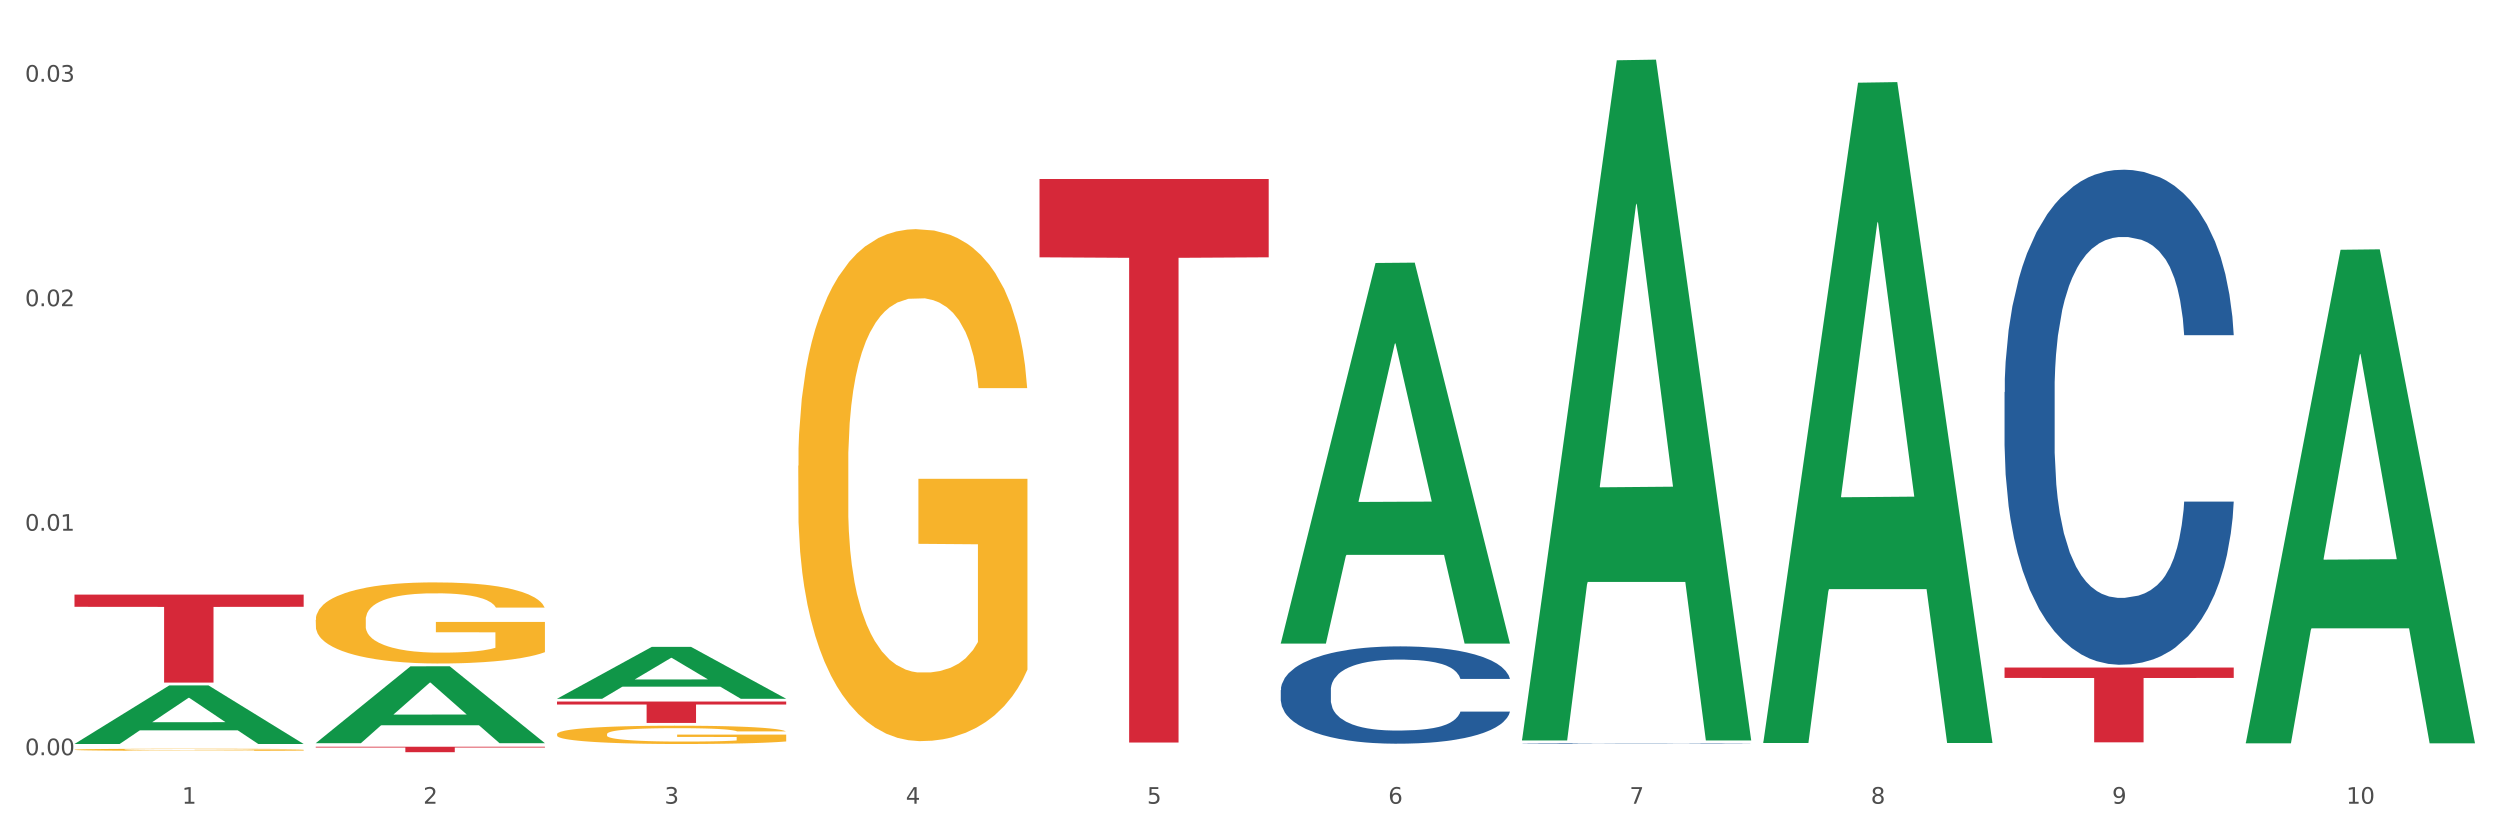 <?xml version="1.0" encoding="utf-8" standalone="no"?>
<!DOCTYPE svg PUBLIC "-//W3C//DTD SVG 1.1//EN"
  "http://www.w3.org/Graphics/SVG/1.1/DTD/svg11.dtd">
<svg xmlns:xlink="http://www.w3.org/1999/xlink" width="1080pt" height="360pt" viewBox="0 0 1080 360" xmlns="http://www.w3.org/2000/svg" version="1.1">
 <rect x="0" y="0" width="1080" height="360" fill="#333333" stroke="none"/>
 <defs>
  <style type="text/css">*{stroke-linejoin: round; stroke-linecap: butt}</style>
 </defs>
 <g id="figure_1">
  <g id="patch_1">
   <path d="M 0 360 
L 1080 360 
L 1080 0 
L 0 0 
z
" style="fill: #ffffff; stroke: #ffffff; stroke-linejoin: miter"/>
  </g>
  <g id="axes_1">
   <g id="matplotlib.axis_1">
    <g id="xtick_1">
     <g id="text_1">
      <!-- 1 -->
      <g style="fill: #4d4d4d" transform="translate(78.627 347.204) scale(0.096 -0.096)">
       <defs>
        <path id="DejaVuSans-31" d="M 794 531 
L 1825 531 
L 1825 4091 
L 703 3866 
L 703 4441 
L 1819 4666 
L 2450 4666 
L 2450 531 
L 3481 531 
L 3481 0 
L 794 0 
L 794 531 
z
" transform="scale(0.016)"/>
       </defs>
       <use xlink:href="#DejaVuSans-31"/>
      </g>
     </g>
    </g>
    <g id="xtick_2">
     <g id="text_2">
      <!-- 2 -->
      <g style="fill: #4d4d4d" transform="translate(182.851 347.204) scale(0.096 -0.096)">
       <defs>
        <path id="DejaVuSans-32" d="M 1228 531 
L 3431 531 
L 3431 0 
L 469 0 
L 469 531 
Q 828 903 1448 1529 
Q 2069 2156 2228 2338 
Q 2531 2678 2651 2914 
Q 2772 3150 2772 3378 
Q 2772 3750 2511 3984 
Q 2250 4219 1831 4219 
Q 1534 4219 1204 4116 
Q 875 4013 500 3803 
L 500 4441 
Q 881 4594 1212 4672 
Q 1544 4750 1819 4750 
Q 2544 4750 2975 4387 
Q 3406 4025 3406 3419 
Q 3406 3131 3298 2873 
Q 3191 2616 2906 2266 
Q 2828 2175 2409 1742 
Q 1991 1309 1228 531 
z
" transform="scale(0.016)"/>
       </defs>
       <use xlink:href="#DejaVuSans-32"/>
      </g>
     </g>
    </g>
    <g id="xtick_3">
     <g id="text_3">
      <!-- 3 -->
      <g style="fill: #4d4d4d" transform="translate(287.074 347.204) scale(0.096 -0.096)">
       <defs>
        <path id="DejaVuSans-33" d="M 2597 2516 
Q 3050 2419 3304 2112 
Q 3559 1806 3559 1356 
Q 3559 666 3084 287 
Q 2609 -91 1734 -91 
Q 1441 -91 1130 -33 
Q 819 25 488 141 
L 488 750 
Q 750 597 1062 519 
Q 1375 441 1716 441 
Q 2309 441 2620 675 
Q 2931 909 2931 1356 
Q 2931 1769 2642 2001 
Q 2353 2234 1838 2234 
L 1294 2234 
L 1294 2753 
L 1863 2753 
Q 2328 2753 2575 2939 
Q 2822 3125 2822 3475 
Q 2822 3834 2567 4026 
Q 2313 4219 1838 4219 
Q 1578 4219 1281 4162 
Q 984 4106 628 3988 
L 628 4550 
Q 988 4650 1302 4700 
Q 1616 4750 1894 4750 
Q 2613 4750 3031 4423 
Q 3450 4097 3450 3541 
Q 3450 3153 3228 2886 
Q 3006 2619 2597 2516 
z
" transform="scale(0.016)"/>
       </defs>
       <use xlink:href="#DejaVuSans-33"/>
      </g>
     </g>
    </g>
    <g id="xtick_4">
     <g id="text_4">
      <!-- 4 -->
      <g style="fill: #4d4d4d" transform="translate(391.298 347.204) scale(0.096 -0.096)">
       <defs>
        <path id="DejaVuSans-34" d="M 2419 4116 
L 825 1625 
L 2419 1625 
L 2419 4116 
z
M 2253 4666 
L 3047 4666 
L 3047 1625 
L 3713 1625 
L 3713 1100 
L 3047 1100 
L 3047 0 
L 2419 0 
L 2419 1100 
L 313 1100 
L 313 1709 
L 2253 4666 
z
" transform="scale(0.016)"/>
       </defs>
       <use xlink:href="#DejaVuSans-34"/>
      </g>
     </g>
    </g>
    <g id="xtick_5">
     <g id="text_5">
      <!-- 5 -->
      <g style="fill: #4d4d4d" transform="translate(495.522 347.204) scale(0.096 -0.096)">
       <defs>
        <path id="DejaVuSans-35" d="M 691 4666 
L 3169 4666 
L 3169 4134 
L 1269 4134 
L 1269 2991 
Q 1406 3038 1543 3061 
Q 1681 3084 1819 3084 
Q 2600 3084 3056 2656 
Q 3513 2228 3513 1497 
Q 3513 744 3044 326 
Q 2575 -91 1722 -91 
Q 1428 -91 1123 -41 
Q 819 9 494 109 
L 494 744 
Q 775 591 1075 516 
Q 1375 441 1709 441 
Q 2250 441 2565 725 
Q 2881 1009 2881 1497 
Q 2881 1984 2565 2268 
Q 2250 2553 1709 2553 
Q 1456 2553 1204 2497 
Q 953 2441 691 2322 
L 691 4666 
z
" transform="scale(0.016)"/>
       </defs>
       <use xlink:href="#DejaVuSans-35"/>
      </g>
     </g>
    </g>
    <g id="xtick_6">
     <g id="text_6">
      <!-- 6 -->
      <g style="fill: #4d4d4d" transform="translate(599.745 347.204) scale(0.096 -0.096)">
       <defs>
        <path id="DejaVuSans-36" d="M 2113 2584 
Q 1688 2584 1439 2293 
Q 1191 2003 1191 1497 
Q 1191 994 1439 701 
Q 1688 409 2113 409 
Q 2538 409 2786 701 
Q 3034 994 3034 1497 
Q 3034 2003 2786 2293 
Q 2538 2584 2113 2584 
z
M 3366 4563 
L 3366 3988 
Q 3128 4100 2886 4159 
Q 2644 4219 2406 4219 
Q 1781 4219 1451 3797 
Q 1122 3375 1075 2522 
Q 1259 2794 1537 2939 
Q 1816 3084 2150 3084 
Q 2853 3084 3261 2657 
Q 3669 2231 3669 1497 
Q 3669 778 3244 343 
Q 2819 -91 2113 -91 
Q 1303 -91 875 529 
Q 447 1150 447 2328 
Q 447 3434 972 4092 
Q 1497 4750 2381 4750 
Q 2619 4750 2861 4703 
Q 3103 4656 3366 4563 
z
" transform="scale(0.016)"/>
       </defs>
       <use xlink:href="#DejaVuSans-36"/>
      </g>
     </g>
    </g>
    <g id="xtick_7">
     <g id="text_7">
      <!-- 7 -->
      <g style="fill: #4d4d4d" transform="translate(703.969 347.204) scale(0.096 -0.096)">
       <defs>
        <path id="DejaVuSans-37" d="M 525 4666 
L 3525 4666 
L 3525 4397 
L 1831 0 
L 1172 0 
L 2766 4134 
L 525 4134 
L 525 4666 
z
" transform="scale(0.016)"/>
       </defs>
       <use xlink:href="#DejaVuSans-37"/>
      </g>
     </g>
    </g>
    <g id="xtick_8">
     <g id="text_8">
      <!-- 8 -->
      <g style="fill: #4d4d4d" transform="translate(808.193 347.204) scale(0.096 -0.096)">
       <defs>
        <path id="DejaVuSans-38" d="M 2034 2216 
Q 1584 2216 1326 1975 
Q 1069 1734 1069 1313 
Q 1069 891 1326 650 
Q 1584 409 2034 409 
Q 2484 409 2743 651 
Q 3003 894 3003 1313 
Q 3003 1734 2745 1975 
Q 2488 2216 2034 2216 
z
M 1403 2484 
Q 997 2584 770 2862 
Q 544 3141 544 3541 
Q 544 4100 942 4425 
Q 1341 4750 2034 4750 
Q 2731 4750 3128 4425 
Q 3525 4100 3525 3541 
Q 3525 3141 3298 2862 
Q 3072 2584 2669 2484 
Q 3125 2378 3379 2068 
Q 3634 1759 3634 1313 
Q 3634 634 3220 271 
Q 2806 -91 2034 -91 
Q 1263 -91 848 271 
Q 434 634 434 1313 
Q 434 1759 690 2068 
Q 947 2378 1403 2484 
z
M 1172 3481 
Q 1172 3119 1398 2916 
Q 1625 2713 2034 2713 
Q 2441 2713 2670 2916 
Q 2900 3119 2900 3481 
Q 2900 3844 2670 4047 
Q 2441 4250 2034 4250 
Q 1625 4250 1398 4047 
Q 1172 3844 1172 3481 
z
" transform="scale(0.016)"/>
       </defs>
       <use xlink:href="#DejaVuSans-38"/>
      </g>
     </g>
    </g>
    <g id="xtick_9">
     <g id="text_9">
      <!-- 9 -->
      <g style="fill: #4d4d4d" transform="translate(912.416 347.204) scale(0.096 -0.096)">
       <defs>
        <path id="DejaVuSans-39" d="M 703 97 
L 703 672 
Q 941 559 1184 500 
Q 1428 441 1663 441 
Q 2288 441 2617 861 
Q 2947 1281 2994 2138 
Q 2813 1869 2534 1725 
Q 2256 1581 1919 1581 
Q 1219 1581 811 2004 
Q 403 2428 403 3163 
Q 403 3881 828 4315 
Q 1253 4750 1959 4750 
Q 2769 4750 3195 4129 
Q 3622 3509 3622 2328 
Q 3622 1225 3098 567 
Q 2575 -91 1691 -91 
Q 1453 -91 1209 -44 
Q 966 3 703 97 
z
M 1959 2075 
Q 2384 2075 2632 2365 
Q 2881 2656 2881 3163 
Q 2881 3666 2632 3958 
Q 2384 4250 1959 4250 
Q 1534 4250 1286 3958 
Q 1038 3666 1038 3163 
Q 1038 2656 1286 2365 
Q 1534 2075 1959 2075 
z
" transform="scale(0.016)"/>
       </defs>
       <use xlink:href="#DejaVuSans-39"/>
      </g>
     </g>
    </g>
    <g id="xtick_10">
     <g id="text_10">
      <!-- 10 -->
      <g style="fill: #4d4d4d" transform="translate(1013.586 347.204) scale(0.096 -0.096)">
       <defs>
        <path id="DejaVuSans-30" d="M 2034 4250 
Q 1547 4250 1301 3770 
Q 1056 3291 1056 2328 
Q 1056 1369 1301 889 
Q 1547 409 2034 409 
Q 2525 409 2770 889 
Q 3016 1369 3016 2328 
Q 3016 3291 2770 3770 
Q 2525 4250 2034 4250 
z
M 2034 4750 
Q 2819 4750 3233 4129 
Q 3647 3509 3647 2328 
Q 3647 1150 3233 529 
Q 2819 -91 2034 -91 
Q 1250 -91 836 529 
Q 422 1150 422 2328 
Q 422 3509 836 4129 
Q 1250 4750 2034 4750 
z
" transform="scale(0.016)"/>
       </defs>
       <use xlink:href="#DejaVuSans-31"/>
       <use xlink:href="#DejaVuSans-30" transform="translate(63.623 0)"/>
      </g>
     </g>
    </g>
    <g id="xtick_11"/>
    <g id="xtick_12"/>
    <g id="xtick_13"/>
    <g id="xtick_14"/>
    <g id="xtick_15"/>
    <g id="xtick_16"/>
    <g id="xtick_17"/>
    <g id="xtick_18"/>
    <g id="xtick_19"/>
   </g>
   <g id="matplotlib.axis_2">
    <g id="ytick_1">
     <g id="text_11">
      <!-- 0.00 -->
      <g style="fill: #4d4d4d" transform="translate(10.8 326.25) scale(0.096 -0.096)">
       <defs>
        <path id="DejaVuSans-2e" d="M 684 794 
L 1344 794 
L 1344 0 
L 684 0 
L 684 794 
z
" transform="scale(0.016)"/>
       </defs>
       <use xlink:href="#DejaVuSans-30"/>
       <use xlink:href="#DejaVuSans-2e" transform="translate(63.623 0)"/>
       <use xlink:href="#DejaVuSans-30" transform="translate(95.41 0)"/>
       <use xlink:href="#DejaVuSans-30" transform="translate(159.033 0)"/>
      </g>
     </g>
    </g>
    <g id="ytick_2">
     <g id="text_12">
      <!-- 0.01 -->
      <g style="fill: #4d4d4d" transform="translate(10.8 229.265) scale(0.096 -0.096)">
       <use xlink:href="#DejaVuSans-30"/>
       <use xlink:href="#DejaVuSans-2e" transform="translate(63.623 0)"/>
       <use xlink:href="#DejaVuSans-30" transform="translate(95.41 0)"/>
       <use xlink:href="#DejaVuSans-31" transform="translate(159.033 0)"/>
      </g>
     </g>
    </g>
    <g id="ytick_3">
     <g id="text_13">
      <!-- 0.02 -->
      <g style="fill: #4d4d4d" transform="translate(10.8 132.281) scale(0.096 -0.096)">
       <use xlink:href="#DejaVuSans-30"/>
       <use xlink:href="#DejaVuSans-2e" transform="translate(63.623 0)"/>
       <use xlink:href="#DejaVuSans-30" transform="translate(95.41 0)"/>
       <use xlink:href="#DejaVuSans-32" transform="translate(159.033 0)"/>
      </g>
     </g>
    </g>
    <g id="ytick_4">
     <g id="text_14">
      <!-- 0.03 -->
      <g style="fill: #4d4d4d" transform="translate(10.8 35.297) scale(0.096 -0.096)">
       <use xlink:href="#DejaVuSans-30"/>
       <use xlink:href="#DejaVuSans-2e" transform="translate(63.623 0)"/>
       <use xlink:href="#DejaVuSans-30" transform="translate(95.41 0)"/>
       <use xlink:href="#DejaVuSans-33" transform="translate(159.033 0)"/>
      </g>
     </g>
    </g>
    <g id="ytick_5"/>
    <g id="ytick_6"/>
    <g id="ytick_7"/>
   </g>
   <g id="PolyCollection_1">
    <path d="M 32.175 321.367 
L 32.277 321.344 
L 73.107 296.107 
L 90.051 296.084 
L 131.187 321.415 
L 111.589 321.415 
L 102.709 315.516 
L 60.552 315.516 
L 60.246 315.611 
L 51.671 321.415 
L 32.175 321.415 
L 32.175 321.367 
L 65.86 311.996 
L 97.401 311.972 
L 81.783 301.483 
L 81.579 301.435 
L 81.375 301.507 
L 65.758 311.972 
L 65.86 311.996 
L 32.175 321.367 
z
" clip-path="url(#pb222a1989f)" style="fill: #109648"/>
    <path d="M 865.964 169.41 
L 866.081 169.214 
L 866.081 163.745 
L 866.432 156.323 
L 867.719 142.65 
L 869.358 132.298 
L 872.167 120.187 
L 873.688 115.109 
L 875.678 109.444 
L 879.774 100.264 
L 884.456 92.451 
L 887.733 88.154 
L 890.19 85.419 
L 895.691 80.536 
L 898.851 78.387 
L 902.128 76.629 
L 904.937 75.457 
L 909.618 74.09 
L 913.364 73.504 
L 917.694 73.309 
L 921.322 73.504 
L 926.12 74.285 
L 933.143 76.629 
L 935.834 77.997 
L 939.463 80.341 
L 943.208 83.466 
L 946.251 86.591 
L 949.762 91.084 
L 953.39 96.943 
L 956.901 104.366 
L 959.359 111.202 
L 961.348 118.429 
L 963.104 127.219 
L 964.391 136.79 
L 964.976 144.799 
L 943.559 144.799 
L 942.974 137.571 
L 941.803 129.758 
L 940.633 124.485 
L 939.346 120.187 
L 937.356 115.304 
L 935.6 112.179 
L 932.674 108.468 
L 929.983 106.124 
L 927.759 104.756 
L 925.067 103.585 
L 919.332 102.413 
L 915.236 102.413 
L 912.661 102.803 
L 909.501 103.78 
L 906.81 105.147 
L 903.65 107.491 
L 901.192 110.03 
L 898.734 113.351 
L 897.33 115.695 
L 895.223 119.992 
L 893.819 123.508 
L 891.946 129.563 
L 890.893 133.86 
L 889.02 144.994 
L 888.201 153.198 
L 887.85 158.862 
L 887.616 165.113 
L 887.616 195.584 
L 888.318 209.256 
L 888.903 215.116 
L 889.839 221.757 
L 891.595 230.352 
L 894.17 238.751 
L 896.861 244.806 
L 899.085 248.517 
L 901.192 251.252 
L 903.298 253.4 
L 905.873 255.354 
L 907.98 256.526 
L 911.14 257.697 
L 914.885 258.283 
L 917.811 258.283 
L 923.78 257.307 
L 926.472 256.33 
L 929.046 254.963 
L 931.855 252.814 
L 934.079 250.47 
L 935.366 248.712 
L 937.473 245.001 
L 939.111 241.095 
L 940.516 236.602 
L 941.452 232.696 
L 942.505 226.836 
L 943.325 220.195 
L 943.559 216.679 
L 964.976 216.679 
L 964.508 223.711 
L 963.689 230.547 
L 962.05 239.727 
L 960.763 245.001 
L 958.773 251.447 
L 956.667 256.916 
L 953.741 262.971 
L 951.049 267.464 
L 948.24 271.37 
L 945.197 274.886 
L 939.697 279.769 
L 937.707 281.137 
L 933.494 283.481 
L 930.217 284.848 
L 925.418 286.215 
L 920.503 286.997 
L 915.353 287.192 
L 910.789 286.801 
L 905.756 285.629 
L 902.596 284.457 
L 899.085 282.699 
L 894.989 279.965 
L 891.127 276.644 
L 887.499 272.738 
L 884.105 268.245 
L 880.945 263.167 
L 876.848 254.768 
L 873.805 246.564 
L 871.582 238.946 
L 870.06 232.5 
L 868.539 224.297 
L 867.719 218.632 
L 866.432 204.959 
L 865.964 192.263 
L 865.964 169.41 
z
" clip-path="url(#pb222a1989f)" style="fill: #255c99"/>
    <path d="M 32.175 323.877 
L 32.292 323.876 
L 32.292 323.845 
L 32.526 323.819 
L 33.695 323.755 
L 35.448 323.703 
L 36.734 323.675 
L 38.02 323.652 
L 39.54 323.629 
L 41.41 323.605 
L 44.8 323.571 
L 46.904 323.553 
L 49.476 323.534 
L 54.152 323.507 
L 57.542 323.492 
L 61.049 323.479 
L 66.777 323.464 
L 70.517 323.457 
L 74.492 323.452 
L 79.285 323.448 
L 82.909 323.448 
L 90.858 323.45 
L 97.638 323.458 
L 100.911 323.464 
L 105.119 323.474 
L 107.34 323.481 
L 110.964 323.494 
L 114.705 323.512 
L 117.277 323.527 
L 121.134 323.556 
L 124.057 323.585 
L 126.745 323.621 
L 128.148 323.645 
L 129.2 323.668 
L 130.135 323.694 
L 131.071 323.736 
L 110.029 323.736 
L 109.211 323.706 
L 107.925 323.678 
L 106.054 323.651 
L 104.418 323.634 
L 101.612 323.613 
L 99.041 323.599 
L 96.352 323.589 
L 93.079 323.581 
L 90.507 323.577 
L 86.883 323.573 
L 79.752 323.574 
L 74.96 323.581 
L 71.686 323.589 
L 69.582 323.597 
L 67.712 323.605 
L 65.608 323.617 
L 63.153 323.635 
L 61.399 323.651 
L 59.646 323.672 
L 58.243 323.692 
L 56.957 323.716 
L 55.905 323.741 
L 55.087 323.767 
L 54.386 323.8 
L 53.801 323.853 
L 53.801 323.969 
L 54.035 323.995 
L 54.619 324.03 
L 55.321 324.056 
L 56.49 324.088 
L 57.542 324.109 
L 59.529 324.14 
L 61.75 324.165 
L 63.504 324.181 
L 65.257 324.195 
L 68.296 324.213 
L 71.686 324.229 
L 74.609 324.238 
L 78.583 324.246 
L 81.272 324.25 
L 83.61 324.252 
L 89.338 324.252 
L 93.429 324.249 
L 97.988 324.243 
L 101.495 324.235 
L 104.418 324.226 
L 107.691 324.211 
L 109.795 324.196 
L 109.795 324.019 
L 84.078 324.018 
L 84.078 323.9 
L 131.187 323.9 
L 131.187 324.246 
L 129.2 324.264 
L 126.979 324.28 
L 124.641 324.295 
L 121.134 324.313 
L 116.926 324.33 
L 113.185 324.341 
L 109.211 324.352 
L 104.535 324.361 
L 98.456 324.369 
L 94.715 324.373 
L 90.039 324.375 
L 84.545 324.376 
L 79.752 324.374 
L 75.076 324.37 
L 70.167 324.363 
L 65.374 324.352 
L 61.75 324.341 
L 58.126 324.327 
L 54.269 324.309 
L 51.229 324.292 
L 48.891 324.277 
L 46.32 324.257 
L 43.514 324.232 
L 41.41 324.209 
L 39.54 324.185 
L 37.552 324.155 
L 36.15 324.129 
L 34.747 324.095 
L 33.928 324.071 
L 32.993 324.033 
L 32.292 323.979 
L 32.175 323.877 
z
" clip-path="url(#pb222a1989f)" style="fill: #f7b32b"/>
    <path d="M 136.399 267.785 
L 136.516 267.753 
L 136.516 266.601 
L 136.749 265.608 
L 137.918 263.208 
L 139.672 261.224 
L 140.958 260.168 
L 142.244 259.303 
L 143.763 258.439 
L 145.634 257.543 
L 149.024 256.231 
L 151.128 255.559 
L 153.699 254.855 
L 158.375 253.831 
L 161.765 253.254 
L 165.272 252.774 
L 171 252.198 
L 174.741 251.942 
L 178.716 251.75 
L 183.508 251.622 
L 187.132 251.59 
L 195.081 251.686 
L 201.861 251.974 
L 205.135 252.198 
L 209.343 252.582 
L 211.564 252.838 
L 215.188 253.35 
L 218.928 254.023 
L 221.5 254.599 
L 225.358 255.687 
L 228.28 256.775 
L 230.969 258.119 
L 232.372 259.047 
L 233.424 259.912 
L 234.359 260.904 
L 235.294 262.472 
L 214.253 262.472 
L 213.434 261.352 
L 212.148 260.296 
L 210.278 259.271 
L 208.641 258.631 
L 205.836 257.831 
L 203.264 257.319 
L 200.576 256.935 
L 197.302 256.615 
L 194.731 256.455 
L 191.107 256.327 
L 183.976 256.359 
L 179.183 256.615 
L 175.91 256.935 
L 173.806 257.223 
L 171.936 257.543 
L 169.831 257.991 
L 167.377 258.663 
L 165.623 259.271 
L 163.87 260.04 
L 162.467 260.808 
L 161.181 261.704 
L 160.129 262.664 
L 159.311 263.656 
L 158.609 264.872 
L 158.025 266.889 
L 158.025 271.273 
L 158.259 272.266 
L 158.843 273.578 
L 159.544 274.57 
L 160.713 275.754 
L 161.765 276.554 
L 163.753 277.706 
L 165.974 278.667 
L 167.727 279.275 
L 169.481 279.787 
L 172.52 280.491 
L 175.91 281.067 
L 178.833 281.419 
L 182.807 281.739 
L 185.496 281.867 
L 187.834 281.931 
L 193.562 281.931 
L 197.653 281.835 
L 202.212 281.611 
L 205.719 281.323 
L 208.641 280.971 
L 211.915 280.395 
L 214.019 279.851 
L 214.019 273.162 
L 188.301 273.13 
L 188.301 268.681 
L 235.411 268.681 
L 235.411 281.739 
L 233.424 282.411 
L 231.203 283.019 
L 228.865 283.563 
L 225.358 284.235 
L 221.15 284.876 
L 217.409 285.324 
L 213.434 285.708 
L 208.758 286.06 
L 202.68 286.38 
L 198.939 286.508 
L 194.263 286.604 
L 188.769 286.636 
L 183.976 286.572 
L 179.3 286.412 
L 174.39 286.124 
L 169.598 285.708 
L 165.974 285.292 
L 162.35 284.78 
L 158.492 284.107 
L 155.453 283.467 
L 153.115 282.891 
L 150.543 282.155 
L 147.738 281.195 
L 145.634 280.331 
L 143.763 279.435 
L 141.776 278.282 
L 140.373 277.29 
L 138.97 276.042 
L 138.152 275.114 
L 137.217 273.674 
L 136.516 271.657 
L 136.399 267.785 
z
" clip-path="url(#pb222a1989f)" style="fill: #f7b32b"/>
    <path d="M 240.622 317.159 
L 240.739 317.151 
L 240.739 316.891 
L 240.973 316.667 
L 242.142 316.125 
L 243.895 315.677 
L 245.181 315.439 
L 246.467 315.244 
L 247.987 315.048 
L 249.857 314.846 
L 253.247 314.55 
L 255.351 314.398 
L 257.923 314.239 
L 262.599 314.008 
L 265.989 313.878 
L 269.496 313.769 
L 275.224 313.639 
L 278.965 313.582 
L 282.939 313.538 
L 287.732 313.509 
L 291.356 313.502 
L 299.305 313.524 
L 306.085 313.589 
L 309.358 313.639 
L 313.566 313.726 
L 315.788 313.784 
L 319.411 313.899 
L 323.152 314.051 
L 325.724 314.181 
L 329.581 314.427 
L 332.504 314.673 
L 335.193 314.976 
L 336.595 315.186 
L 337.647 315.381 
L 338.583 315.605 
L 339.518 315.959 
L 318.476 315.959 
L 317.658 315.706 
L 316.372 315.468 
L 314.502 315.236 
L 312.865 315.092 
L 310.06 314.911 
L 307.488 314.796 
L 304.799 314.709 
L 301.526 314.637 
L 298.954 314.6 
L 295.33 314.572 
L 288.2 314.579 
L 283.407 314.637 
L 280.134 314.709 
L 278.03 314.774 
L 276.159 314.846 
L 274.055 314.947 
L 271.6 315.099 
L 269.847 315.236 
L 268.093 315.41 
L 266.69 315.583 
L 265.405 315.786 
L 264.352 316.002 
L 263.534 316.226 
L 262.833 316.501 
L 262.248 316.956 
L 262.248 317.946 
L 262.482 318.17 
L 263.067 318.467 
L 263.768 318.691 
L 264.937 318.958 
L 265.989 319.139 
L 267.976 319.399 
L 270.197 319.616 
L 271.951 319.753 
L 273.704 319.869 
L 276.744 320.027 
L 280.134 320.158 
L 283.056 320.237 
L 287.031 320.309 
L 289.719 320.338 
L 292.057 320.353 
L 297.785 320.353 
L 301.877 320.331 
L 306.436 320.28 
L 309.943 320.215 
L 312.865 320.136 
L 316.138 320.006 
L 318.242 319.883 
L 318.242 318.373 
L 292.525 318.365 
L 292.525 317.361 
L 339.635 317.361 
L 339.635 320.309 
L 337.647 320.461 
L 335.426 320.598 
L 333.088 320.721 
L 329.581 320.873 
L 325.373 321.018 
L 321.632 321.119 
L 317.658 321.205 
L 312.982 321.285 
L 306.903 321.357 
L 303.163 321.386 
L 298.487 321.408 
L 292.992 321.415 
L 288.2 321.401 
L 283.524 321.364 
L 278.614 321.299 
L 273.821 321.205 
L 270.197 321.111 
L 266.574 320.996 
L 262.716 320.844 
L 259.677 320.7 
L 257.339 320.569 
L 254.767 320.403 
L 251.961 320.186 
L 249.857 319.991 
L 247.987 319.789 
L 246 319.529 
L 244.597 319.305 
L 243.194 319.023 
L 242.376 318.813 
L 241.441 318.488 
L 240.739 318.033 
L 240.622 317.159 
z
" clip-path="url(#pb222a1989f)" style="fill: #f7b32b"/>
    <path d="M 344.846 201.197 
L 344.963 200.995 
L 344.963 193.722 
L 345.197 187.46 
L 346.366 172.31 
L 348.119 159.786 
L 349.405 153.12 
L 350.691 147.665 
L 352.21 142.211 
L 354.081 136.555 
L 357.471 128.273 
L 359.575 124.031 
L 362.147 119.587 
L 366.823 113.123 
L 370.213 109.487 
L 373.72 106.456 
L 379.448 102.82 
L 383.188 101.204 
L 387.163 99.992 
L 391.956 99.184 
L 395.579 98.982 
L 403.529 99.588 
L 410.309 101.406 
L 413.582 102.82 
L 417.79 105.244 
L 420.011 106.86 
L 423.635 110.093 
L 427.376 114.335 
L 429.947 117.971 
L 433.805 124.839 
L 436.728 131.707 
L 439.416 140.191 
L 440.819 146.049 
L 441.871 151.503 
L 442.806 157.766 
L 443.741 167.664 
L 422.7 167.664 
L 421.882 160.594 
L 420.596 153.928 
L 418.725 147.463 
L 417.089 143.423 
L 414.283 138.373 
L 411.711 135.141 
L 409.023 132.717 
L 405.75 130.697 
L 403.178 129.687 
L 399.554 128.879 
L 392.423 129.081 
L 387.63 130.697 
L 384.357 132.717 
L 382.253 134.535 
L 380.383 136.555 
L 378.279 139.383 
L 375.824 143.625 
L 374.07 147.463 
L 372.317 152.312 
L 370.914 157.16 
L 369.628 162.816 
L 368.576 168.876 
L 367.758 175.138 
L 367.056 182.814 
L 366.472 195.541 
L 366.472 223.215 
L 366.706 229.477 
L 367.29 237.759 
L 367.992 244.022 
L 369.161 251.496 
L 370.213 256.546 
L 372.2 263.818 
L 374.421 269.878 
L 376.174 273.716 
L 377.928 276.948 
L 380.967 281.392 
L 384.357 285.029 
L 387.28 287.251 
L 391.254 289.271 
L 393.943 290.079 
L 396.281 290.483 
L 402.009 290.483 
L 406.1 289.877 
L 410.659 288.463 
L 414.166 286.645 
L 417.089 284.423 
L 420.362 280.786 
L 422.466 277.352 
L 422.466 235.133 
L 396.748 234.931 
L 396.748 206.853 
L 443.858 206.853 
L 443.858 289.271 
L 441.871 293.513 
L 439.65 297.351 
L 437.312 300.785 
L 433.805 305.027 
L 429.597 309.067 
L 425.856 311.895 
L 421.882 314.319 
L 417.206 316.541 
L 411.127 318.561 
L 407.386 319.369 
L 402.71 319.975 
L 397.216 320.177 
L 392.423 319.773 
L 387.747 318.763 
L 382.838 316.945 
L 378.045 314.319 
L 374.421 311.693 
L 370.797 308.461 
L 366.94 304.219 
L 363.9 300.179 
L 361.562 296.543 
L 358.99 291.897 
L 356.185 285.837 
L 354.081 280.382 
L 352.21 274.726 
L 350.223 267.454 
L 348.82 261.192 
L 347.418 253.314 
L 346.599 247.456 
L 345.664 238.365 
L 344.963 225.639 
L 344.846 201.197 
z
" clip-path="url(#pb222a1989f)" style="fill: #f7b32b"/>
    <path d="M 32.175 256.861 
L 131.187 256.861 
L 131.187 262.147 
L 92.239 262.183 
L 92.239 294.896 
L 70.888 294.896 
L 70.888 262.183 
L 32.175 262.147 
L 32.175 256.897 
L 32.175 256.861 
z
" clip-path="url(#pb222a1989f)" style="fill: #d62839"/>
    <path d="M 136.399 322.602 
L 235.411 322.602 
L 235.411 322.929 
L 196.463 322.931 
L 196.463 324.95 
L 175.112 324.95 
L 175.112 322.931 
L 136.399 322.929 
L 136.399 322.605 
L 136.399 322.602 
z
" clip-path="url(#pb222a1989f)" style="fill: #d62839"/>
    <path d="M 240.622 303.064 
L 339.635 303.064 
L 339.635 304.35 
L 300.687 304.359 
L 300.687 312.315 
L 279.336 312.315 
L 279.336 304.359 
L 240.622 304.35 
L 240.622 303.073 
L 240.622 303.064 
z
" clip-path="url(#pb222a1989f)" style="fill: #d62839"/>
    <path d="M 449.069 77.322 
L 548.082 77.322 
L 548.082 111.155 
L 509.134 111.384 
L 509.134 320.78 
L 487.783 320.78 
L 487.783 111.384 
L 449.069 111.155 
L 449.069 77.551 
L 449.069 77.322 
z
" clip-path="url(#pb222a1989f)" style="fill: #d62839"/>
    <path d="M 657.517 321.206 
L 657.634 321.206 
L 657.634 321.199 
L 657.985 321.188 
L 659.272 321.17 
L 660.911 321.155 
L 663.72 321.139 
L 665.241 321.132 
L 667.231 321.124 
L 671.327 321.111 
L 676.008 321.1 
L 679.285 321.095 
L 681.743 321.091 
L 687.244 321.084 
L 690.404 321.081 
L 693.681 321.079 
L 696.49 321.077 
L 701.171 321.075 
L 704.916 321.074 
L 709.247 321.074 
L 712.875 321.074 
L 717.673 321.076 
L 724.695 321.079 
L 727.387 321.081 
L 731.015 321.084 
L 734.76 321.088 
L 737.803 321.092 
L 741.314 321.099 
L 744.943 321.107 
L 748.454 321.117 
L 750.911 321.126 
L 752.901 321.136 
L 754.657 321.148 
L 755.944 321.161 
L 756.529 321.172 
L 735.112 321.172 
L 734.526 321.163 
L 733.356 321.152 
L 732.186 321.145 
L 730.898 321.139 
L 728.909 321.132 
L 727.153 321.128 
L 724.227 321.123 
L 721.535 321.119 
L 719.312 321.117 
L 716.62 321.116 
L 710.885 321.114 
L 706.789 321.114 
L 704.214 321.115 
L 701.054 321.116 
L 698.362 321.118 
L 695.202 321.121 
L 692.745 321.125 
L 690.287 321.129 
L 688.882 321.132 
L 686.776 321.138 
L 685.371 321.143 
L 683.499 321.152 
L 682.445 321.157 
L 680.573 321.173 
L 679.754 321.184 
L 679.402 321.192 
L 679.168 321.2 
L 679.168 321.242 
L 679.871 321.261 
L 680.456 321.269 
L 681.392 321.278 
L 683.148 321.29 
L 685.722 321.302 
L 688.414 321.31 
L 690.638 321.315 
L 692.745 321.319 
L 694.851 321.322 
L 697.426 321.325 
L 699.533 321.326 
L 702.693 321.328 
L 706.438 321.329 
L 709.364 321.329 
L 715.332 321.327 
L 718.024 321.326 
L 720.599 321.324 
L 723.408 321.321 
L 725.632 321.318 
L 726.919 321.315 
L 729.026 321.31 
L 730.664 321.305 
L 732.069 321.299 
L 733.005 321.293 
L 734.058 321.285 
L 734.877 321.276 
L 735.112 321.271 
L 756.529 321.271 
L 756.061 321.281 
L 755.242 321.29 
L 753.603 321.303 
L 752.316 321.31 
L 750.326 321.319 
L 748.22 321.327 
L 745.294 321.335 
L 742.602 321.341 
L 739.793 321.347 
L 736.75 321.351 
L 731.249 321.358 
L 729.26 321.36 
L 725.046 321.363 
L 721.769 321.365 
L 716.971 321.367 
L 712.055 321.368 
L 706.906 321.368 
L 702.341 321.368 
L 697.309 321.366 
L 694.149 321.365 
L 690.638 321.362 
L 686.542 321.358 
L 682.679 321.354 
L 679.051 321.348 
L 675.657 321.342 
L 672.497 321.335 
L 668.401 321.324 
L 665.358 321.312 
L 663.134 321.302 
L 661.613 321.293 
L 660.091 321.282 
L 659.272 321.274 
L 657.985 321.255 
L 657.517 321.238 
L 657.517 321.206 
z
" clip-path="url(#pb222a1989f)" style="fill: #255c99"/>
    <path d="M 865.964 288.379 
L 964.976 288.379 
L 964.976 292.869 
L 926.028 292.899 
L 926.028 320.685 
L 904.677 320.685 
L 904.677 292.899 
L 865.964 292.869 
L 865.964 288.41 
L 865.964 288.379 
z
" clip-path="url(#pb222a1989f)" style="fill: #d62839"/>
    <path d="M 553.293 298.124 
L 553.41 298.086 
L 553.41 297.011 
L 553.761 295.551 
L 555.049 292.863 
L 556.687 290.827 
L 559.496 288.446 
L 561.017 287.447 
L 563.007 286.334 
L 567.103 284.528 
L 571.785 282.992 
L 575.062 282.147 
L 577.52 281.609 
L 583.02 280.649 
L 586.18 280.227 
L 589.457 279.881 
L 592.266 279.651 
L 596.948 279.382 
L 600.693 279.267 
L 605.023 279.228 
L 608.651 279.267 
L 613.45 279.42 
L 620.472 279.881 
L 623.164 280.15 
L 626.792 280.611 
L 630.537 281.225 
L 633.58 281.84 
L 637.091 282.723 
L 640.719 283.875 
L 644.23 285.335 
L 646.688 286.679 
L 648.677 288.1 
L 650.433 289.829 
L 651.72 291.71 
L 652.306 293.285 
L 630.888 293.285 
L 630.303 291.864 
L 629.132 290.328 
L 627.962 289.291 
L 626.675 288.446 
L 624.685 287.486 
L 622.929 286.871 
L 620.004 286.141 
L 617.312 285.681 
L 615.088 285.412 
L 612.396 285.181 
L 606.661 284.951 
L 602.565 284.951 
L 599.99 285.028 
L 596.83 285.22 
L 594.139 285.489 
L 590.979 285.949 
L 588.521 286.449 
L 586.063 287.102 
L 584.659 287.563 
L 582.552 288.407 
L 581.148 289.099 
L 579.275 290.289 
L 578.222 291.134 
L 576.349 293.324 
L 575.53 294.937 
L 575.179 296.05 
L 574.945 297.279 
L 574.945 303.271 
L 575.647 305.959 
L 576.232 307.112 
L 577.168 308.417 
L 578.924 310.107 
L 581.499 311.759 
L 584.191 312.949 
L 586.414 313.679 
L 588.521 314.217 
L 590.628 314.639 
L 593.202 315.023 
L 595.309 315.254 
L 598.469 315.484 
L 602.214 315.6 
L 605.14 315.6 
L 611.109 315.408 
L 613.801 315.215 
L 616.375 314.947 
L 619.184 314.524 
L 621.408 314.063 
L 622.695 313.718 
L 624.802 312.988 
L 626.441 312.22 
L 627.845 311.336 
L 628.781 310.568 
L 629.835 309.416 
L 630.654 308.11 
L 630.888 307.419 
L 652.306 307.419 
L 651.837 308.802 
L 651.018 310.146 
L 649.38 311.951 
L 648.092 312.988 
L 646.103 314.255 
L 643.996 315.331 
L 641.07 316.521 
L 638.378 317.405 
L 635.569 318.173 
L 632.526 318.864 
L 627.026 319.824 
L 625.036 320.093 
L 620.823 320.554 
L 617.546 320.823 
L 612.747 321.092 
L 607.832 321.245 
L 602.682 321.284 
L 598.118 321.207 
L 593.085 320.976 
L 589.925 320.746 
L 586.414 320.4 
L 582.318 319.863 
L 578.456 319.21 
L 574.828 318.442 
L 571.434 317.558 
L 568.274 316.56 
L 564.177 314.908 
L 561.135 313.295 
L 558.911 311.797 
L 557.389 310.53 
L 555.868 308.917 
L 555.049 307.803 
L 553.761 305.114 
L 553.293 302.618 
L 553.293 298.124 
z
" clip-path="url(#pb222a1989f)" style="fill: #255c99"/>
    <path d="M 136.399 321.009 
L 136.501 320.978 
L 177.331 287.854 
L 194.275 287.823 
L 235.411 321.072 
L 215.813 321.072 
L 206.932 313.329 
L 164.775 313.329 
L 164.469 313.454 
L 155.895 321.072 
L 136.399 321.072 
L 136.399 321.009 
L 170.083 308.709 
L 201.624 308.678 
L 186.007 294.91 
L 185.803 294.848 
L 185.599 294.941 
L 169.981 308.678 
L 170.083 308.709 
L 136.399 321.009 
z
" clip-path="url(#pb222a1989f)" style="fill: #109648"/>
    <path d="M 240.622 301.835 
L 240.724 301.814 
L 281.554 279.455 
L 298.499 279.434 
L 339.635 301.877 
L 320.036 301.877 
L 311.156 296.651 
L 268.999 296.651 
L 268.693 296.735 
L 260.118 301.877 
L 240.622 301.877 
L 240.622 301.835 
L 274.307 293.532 
L 305.848 293.511 
L 290.231 284.218 
L 290.026 284.176 
L 289.822 284.239 
L 274.205 293.511 
L 274.307 293.532 
L 240.622 301.835 
z
" clip-path="url(#pb222a1989f)" style="fill: #109648"/>
    <path d="M 553.293 277.732 
L 553.395 277.577 
L 594.225 113.609 
L 611.169 113.455 
L 652.306 278.041 
L 632.707 278.041 
L 623.827 239.715 
L 581.67 239.715 
L 581.364 240.333 
L 572.789 278.041 
L 553.293 278.041 
L 553.293 277.732 
L 586.978 216.843 
L 618.519 216.688 
L 602.901 148.535 
L 602.697 148.226 
L 602.493 148.69 
L 586.876 216.688 
L 586.978 216.843 
L 553.293 277.732 
z
" clip-path="url(#pb222a1989f)" style="fill: #109648"/>
    <path d="M 657.517 319.334 
L 657.619 319.058 
L 698.449 26.036 
L 715.393 25.759 
L 756.529 319.887 
L 736.931 319.887 
L 728.05 251.395 
L 685.893 251.395 
L 685.587 252.5 
L 677.013 319.887 
L 657.517 319.887 
L 657.517 319.334 
L 691.201 210.521 
L 722.742 210.245 
L 707.125 88.451 
L 706.921 87.899 
L 706.717 88.728 
L 691.099 210.245 
L 691.201 210.521 
L 657.517 319.334 
z
" clip-path="url(#pb222a1989f)" style="fill: #109648"/>
    <path d="M 761.74 320.443 
L 761.842 320.175 
L 802.672 35.73 
L 819.617 35.462 
L 860.753 320.979 
L 841.154 320.979 
L 832.274 254.493 
L 790.117 254.493 
L 789.811 255.565 
L 781.237 320.979 
L 761.74 320.979 
L 761.74 320.443 
L 795.425 214.815 
L 826.966 214.547 
L 811.349 96.319 
L 811.144 95.782 
L 810.94 96.587 
L 795.323 214.547 
L 795.425 214.815 
L 761.74 320.443 
z
" clip-path="url(#pb222a1989f)" style="fill: #109648"/>
    <path d="M 970.188 320.73 
L 970.29 320.53 
L 1011.12 107.902 
L 1028.064 107.702 
L 1069.2 321.131 
L 1049.602 321.131 
L 1040.721 271.431 
L 998.564 271.431 
L 998.258 272.233 
L 989.684 321.131 
L 970.188 321.131 
L 970.188 320.73 
L 1003.872 241.771 
L 1035.413 241.571 
L 1019.796 153.193 
L 1019.592 152.792 
L 1019.388 153.394 
L 1003.77 241.571 
L 1003.872 241.771 
L 970.188 320.73 
z
" clip-path="url(#pb222a1989f)" style="fill: #109648"/>
   </g>
  </g>
 </g>
 <defs>
  <clipPath id="pb222a1989f">
   <rect x="32.175" y="10.8" width="1037.025" height="329.109"/>
  </clipPath>
 </defs>
</svg>
